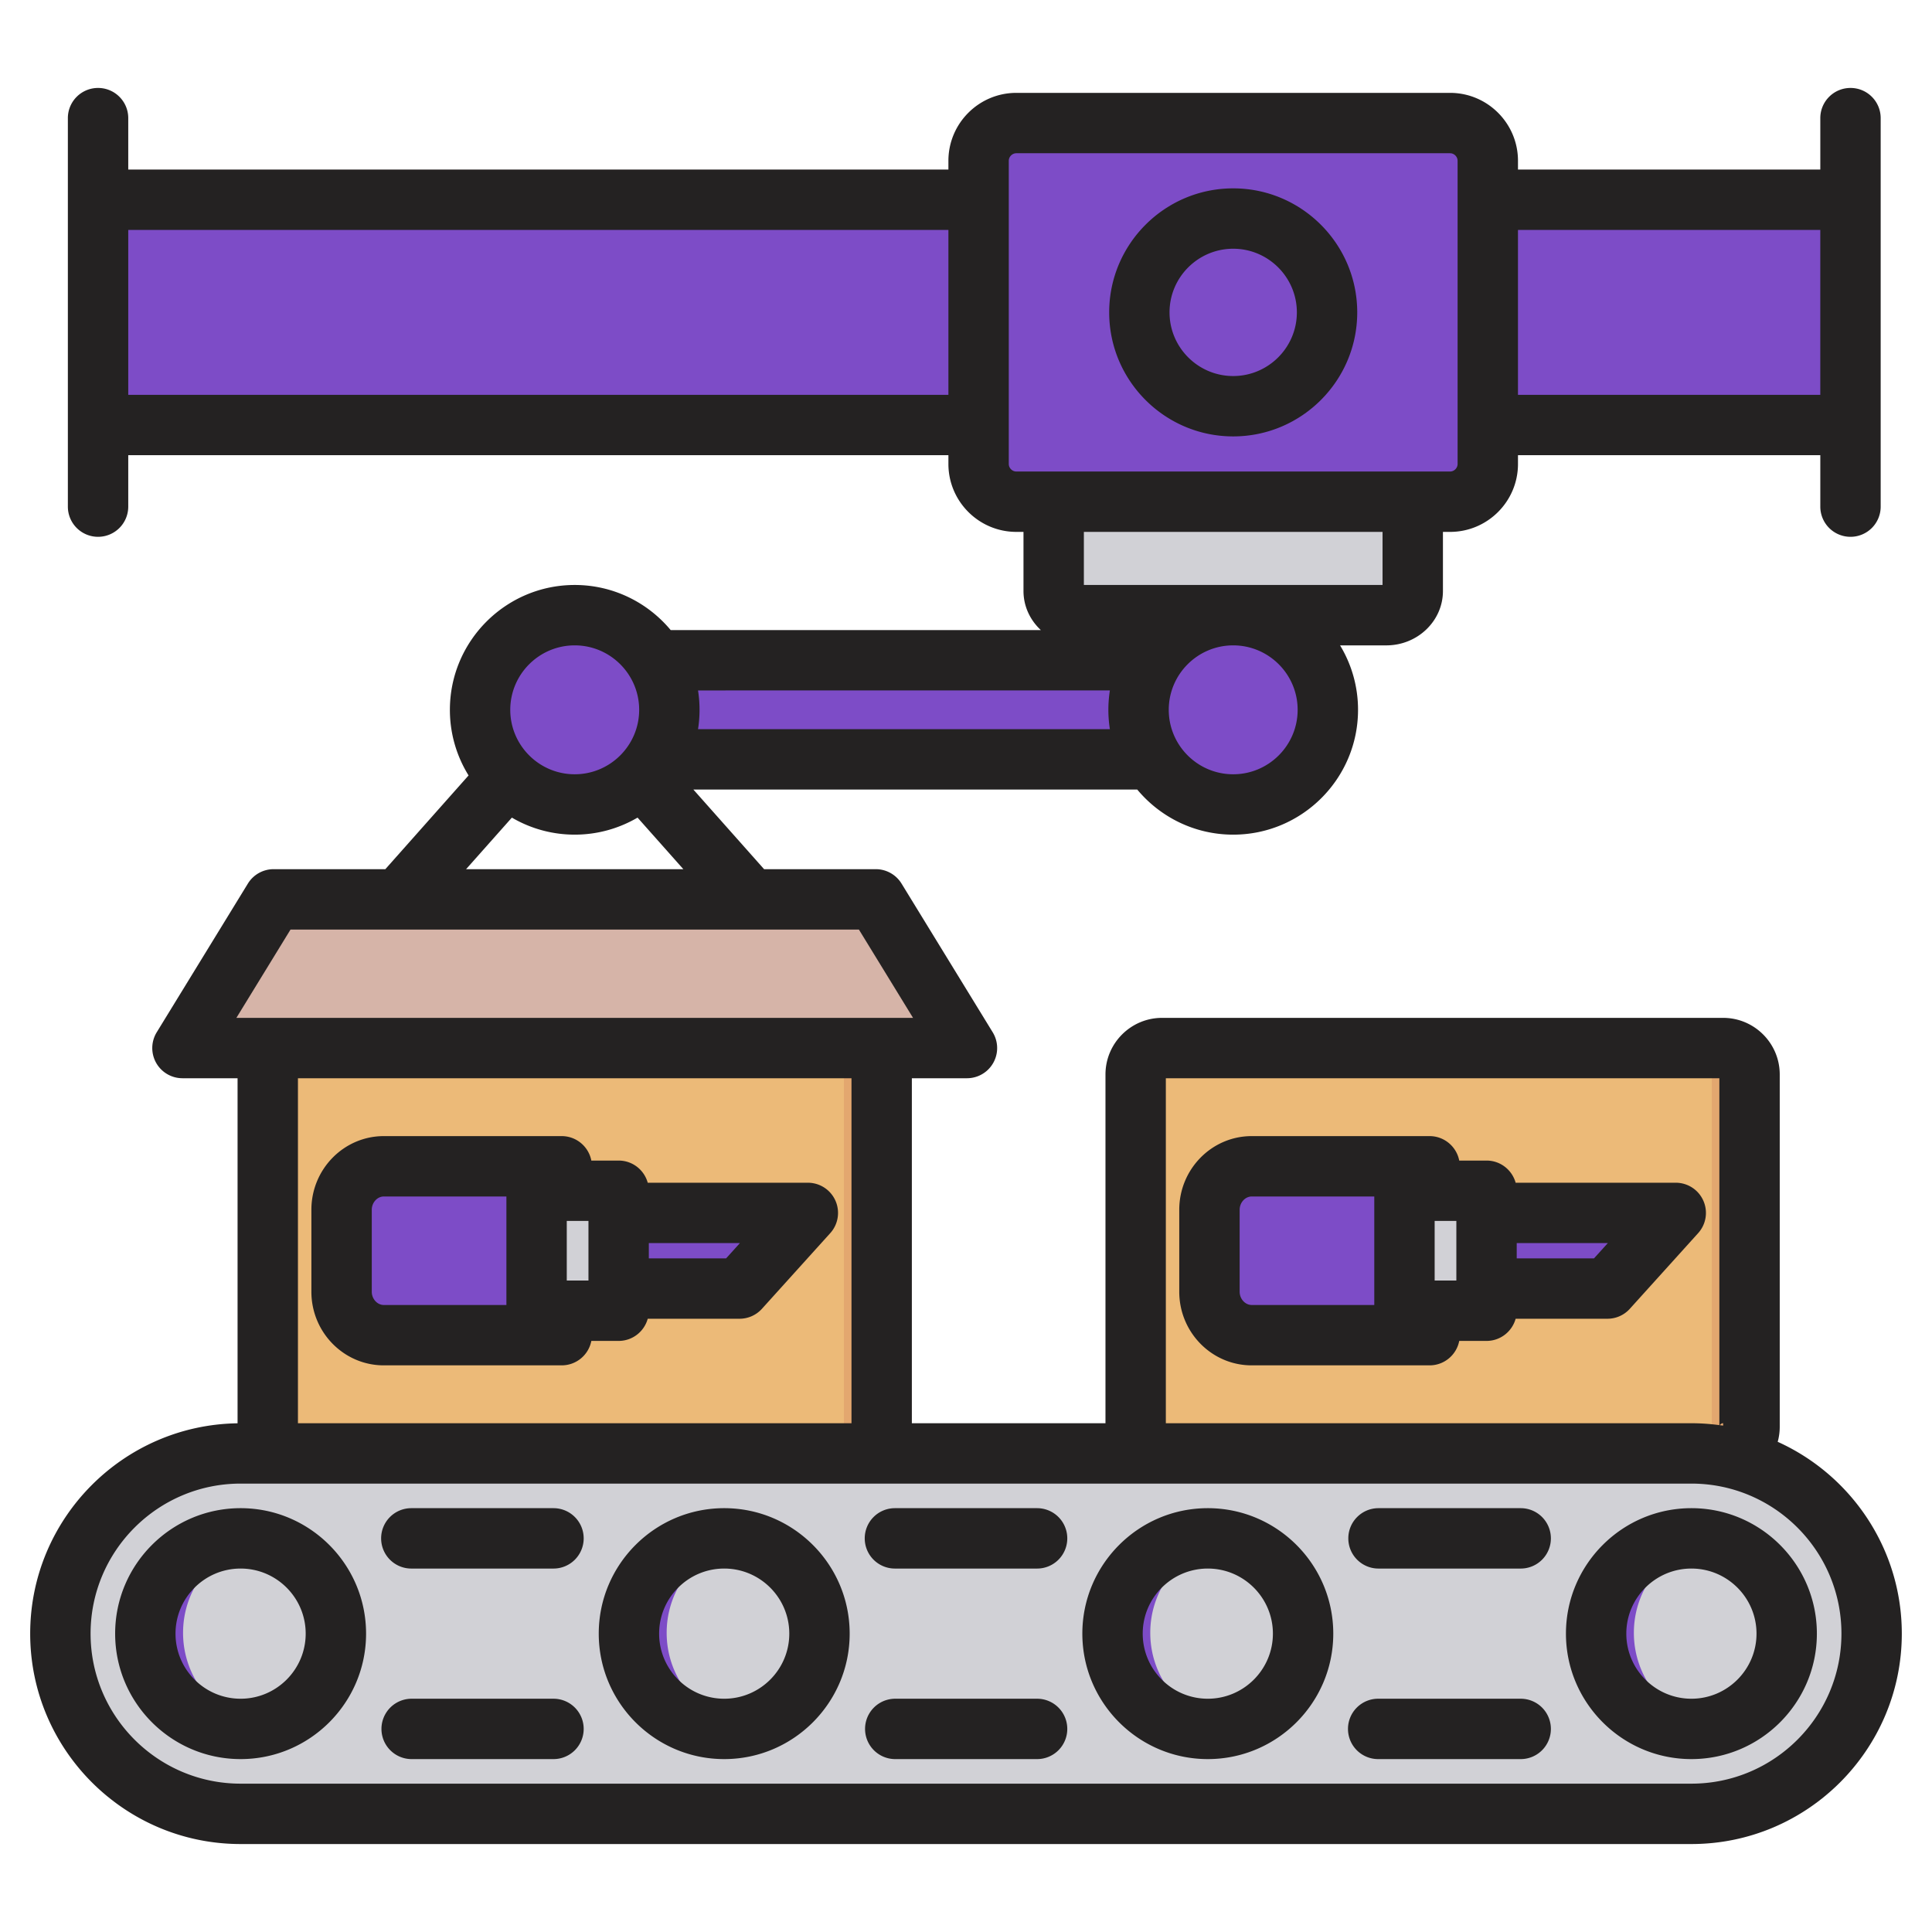 <svg xmlns="http://www.w3.org/2000/svg" version="1.1" xmlns:xlink="http://www.w3.org/1999/xlink" width="512" height="512" x="0" y="0" viewBox="0 0 512 512" style="enable-background:new 0 0 512 512" xml:space="preserve" class=""><g><path fill="#7d4cc7" fill-rule="evenodd" d="M152.304 174.762H326.81v26.264H152.304zM25.987 52.718h464.412v59.702H25.987z" clip-rule="evenodd" opacity="1" data-original="#9c9c9e" class=""></path><path fill="#d1d1d6" fill-rule="evenodd" d="M286.233 126.688h81.154c3.855 0 7 3.832 7 8.53v22.996c0 4.698-3.145 8.53-7 8.53h-81.154c-3.855 0-7-3.832-7-8.53v-22.996c0-4.698 3.145-8.53 7-8.53z" clip-rule="evenodd" opacity="1" data-original="#9facba" class=""></path><path fill="#d1d1d6" fill-rule="evenodd" d="M357.387 126.688h10c3.855 0 7 3.832 7 8.53v22.996c0 4.698-3.145 8.53-7 8.53h-10c3.855 0 7-3.832 7-8.53v-22.996c0-4.698-3.145-8.53-7-8.53z" clip-rule="evenodd" opacity="1" data-original="#8d9ca8" class=""></path><path fill="#7d4cc7" fill-rule="evenodd" d="M269.337 32.397h114.946c5.508 0 10 4.492 10 10v80.345c0 5.508-4.492 10-10 10H269.337c-5.508 0-10-4.492-10-10V42.397c0-5.508 4.492-10 10-10z" clip-rule="evenodd" opacity="1" data-original="#d1d1d6" class=""></path><path fill="#7d4cc7" fill-rule="evenodd" d="M374.283 32.397h10c5.508 0 10 4.492 10 10v80.345c0 5.508-4.492 10-10 10h-10c5.508 0 10-4.492 10-10V42.397c-.001-5.508-4.493-10-10-10zM326.81 107.438c13.697 0 24.869-11.172 24.869-24.869 0-13.698-11.172-24.869-24.869-24.869-13.698 0-24.87 11.172-24.87 24.869.001 13.698 11.173 24.869 24.87 24.869z" clip-rule="evenodd" opacity="1" data-original="#b1b1b5" class=""></path><path fill="#7d4cc7" fill-rule="evenodd" d="M326.81 57.7c-1.713 0-3.385.173-5 .503 11.338 2.315 19.869 12.344 19.869 24.366s-8.531 22.051-19.869 24.366a24.97 24.97 0 0 0 5 .503c13.735 0 24.869-11.134 24.869-24.869 0-13.734-11.134-24.869-24.869-24.869z" clip-rule="evenodd" opacity="1" data-original="#9c9c9e" class=""></path><path fill="#7d4cc7" fill-rule="evenodd" d="M326.81 212.975c13.814 0 25.081-11.267 25.081-25.081s-11.267-25.081-25.081-25.081-25.082 11.267-25.082 25.081c.001 13.814 11.268 25.081 25.082 25.081zM152.304 212.975c13.814 0 25.081-11.267 25.081-25.081s-11.267-25.081-25.081-25.081-25.081 11.267-25.081 25.081 11.267 25.081 25.081 25.081z" clip-rule="evenodd" opacity="1" data-original="#b1b1b5" class=""></path><path fill="#ecba78" fill-rule="evenodd" d="M77.959 277.533h148.69c3.855 0 7 3.401 7 7.572V386.16c0 4.17-3.145 7.572-7 7.572H77.959c-3.855 0-7-3.401-7-7.572V285.104c0-4.17 3.144-7.571 7-7.571z" clip-rule="evenodd" opacity="1" data-original="#ecba78" class=""></path><path fill="#e3a76f" fill-rule="evenodd" d="M216.649 277.533h10c3.855 0 7 3.401 7 7.572V386.16c0 4.17-3.145 7.572-7 7.572h-10c3.855 0 7-3.401 7-7.572V285.104c0-4.17-3.145-7.571-7-7.571z" clip-rule="evenodd" opacity="1" data-original="#e3a76f" class=""></path><path fill="#7d4cc7" fill-rule="evenodd" d="M193.173 341.268h-35.066V321.22h49.189c2.496 0 4.05 3.009 2.218 5.02l-11.906 13.069c-1.178 1.293-2.685 1.959-4.435 1.959z" clip-rule="evenodd" opacity="1" data-original="#fd4755" class=""></path><path fill="#d1d1d6" fill-rule="evenodd" d="M163.948 318.346v25.797c0 1.652-1.348 3-3 3h-21.069v-31.797h21.069c1.653 0 3 1.348 3 3z" clip-rule="evenodd" opacity="1" data-original="#a79ba7" class=""></path><path fill="#7d4cc7" fill-rule="evenodd" d="M139.402 353.62h-37.695c-6.16 0-11.185-5.172-11.185-11.513v-21.724c0-6.342 5.024-11.513 11.185-11.513h37.695c2.754 0 5 2.246 5 5v34.752a5.01 5.01 0 0 1-5 4.998z" clip-rule="evenodd" opacity="1" data-original="#685e68" class=""></path><path fill="#d6b4a8" fill-rule="evenodd" d="m252.745 278.112-18.456-37.815c-1.374-2.815-4.057-4.491-7.19-4.491H77.508c-3.132 0-5.815 1.676-7.189 4.491l-18.456 37.815c-1.159 2.374-.16 7.193 4.493 7.193h191.896c4.653 0 5.652-4.819 4.493-7.193z" clip-rule="evenodd" opacity="1" data-original="#d6b4a8" class=""></path><path fill="#cca393" fill-rule="evenodd" d="m252.745 278.112-18.456-37.815c-1.374-2.815-4.057-4.491-7.19-4.491h-.122l15.767 32.306c1.158 2.374.16 7.193-4.493 7.193H53.233l-1.37 2.808c-1.159 2.374-.16 7.193 4.493 7.193h191.896c4.653-.001 5.652-4.82 4.493-7.194z" clip-rule="evenodd" opacity="1" data-original="#cca393"></path><path fill="#ecba78" fill-rule="evenodd" d="M307.96 277.533h148.69c3.855 0 7 3.504 7 7.799v104.094c0 4.296-3.145 7.799-7 7.799H307.96c-3.855 0-7-3.504-7-7.799V285.332c0-4.296 3.145-7.799 7-7.799z" clip-rule="evenodd" opacity="1" data-original="#ecba78" class=""></path><path fill="#e3a76f" fill-rule="evenodd" d="M446.65 277.533h10c3.855 0 7 3.504 7 7.799v104.094c0 4.296-3.145 7.799-7 7.799h-10c3.855 0 7-3.504 7-7.799V285.332c0-4.296-3.144-7.799-7-7.799z" clip-rule="evenodd" opacity="1" data-original="#e3a76f" class=""></path><path fill="#7d4cc7" fill-rule="evenodd" d="M425.061 341.268h-34.1V321.22h48.223c2.496 0 4.05 3.009 2.218 5.02l-11.905 13.069c-1.179 1.293-2.687 1.959-4.436 1.959z" clip-rule="evenodd" opacity="1" data-original="#fd4755" class=""></path><path fill="#d1d1d6" fill-rule="evenodd" d="M395.836 318.346v25.797c0 1.652-1.348 3-3 3h-23.373v-31.797h23.373c1.652 0 3 1.348 3 3z" clip-rule="evenodd" opacity="1" data-original="#a79ba7" class=""></path><path fill="#7d4cc7" fill-rule="evenodd" d="M371.289 353.62h-37.695c-6.16 0-11.185-5.172-11.185-11.513v-21.724c0-6.342 5.025-11.513 11.185-11.513h37.695c2.754 0 5 2.246 5 5v34.752a5.01 5.01 0 0 1-5 4.998z" clip-rule="evenodd" opacity="1" data-original="#685e68" class=""></path><path fill="#d1d1d6" fill-rule="evenodd" d="M63.762 384.955h384.479c26.268 0 47.76 21.492 47.76 47.76 0 26.268-21.492 47.76-47.76 47.76H63.762c-26.268 0-47.76-21.492-47.76-47.76 0-26.268 21.492-47.76 47.76-47.76z" clip-rule="evenodd" opacity="1" data-original="#a79ba7" class=""></path><circle cx="448.241" cy="432.716" r="25.248" fill="#d1d1d6" fill-rule="evenodd" clip-rule="evenodd" opacity="1" data-original="#eceff1" class=""></circle><path fill="#7d4cc7" fill-rule="evenodd" d="M448.241 407.468c-13.944 0-25.248 11.304-25.248 25.248s11.304 25.248 25.248 25.248a25.34 25.34 0 0 0 5-.496c-11.549-2.32-20.248-12.52-20.248-24.752s8.699-22.432 20.248-24.752a25.34 25.34 0 0 0-5-.496z" clip-rule="evenodd" opacity="1" data-original="#d1d1d6" class=""></path><circle cx="320.081" cy="432.716" r="25.248" fill="#d1d1d6" fill-rule="evenodd" clip-rule="evenodd" transform="rotate(-10.26 320.349 432.35)" opacity="1" data-original="#eceff1" class=""></circle><path fill="#7d4cc7" fill-rule="evenodd" d="M320.081 407.468c-13.944 0-25.248 11.304-25.248 25.248s11.304 25.248 25.248 25.248a25.34 25.34 0 0 0 5-.496c-11.549-2.32-20.248-12.52-20.248-24.752s8.699-22.432 20.248-24.752a25.34 25.34 0 0 0-5-.496z" clip-rule="evenodd" opacity="1" data-original="#d1d1d6" class=""></path><circle cx="191.922" cy="432.716" r="25.248" fill="#d1d1d6" fill-rule="evenodd" clip-rule="evenodd" opacity="1" data-original="#eceff1" class=""></circle><path fill="#7d4cc7" fill-rule="evenodd" d="M191.922 407.468c-13.944 0-25.248 11.304-25.248 25.248s11.304 25.248 25.248 25.248a25.34 25.34 0 0 0 5-.496c-11.549-2.32-20.248-12.52-20.248-24.752s8.699-22.432 20.248-24.752a25.347 25.347 0 0 0-5-.496z" clip-rule="evenodd" opacity="1" data-original="#d1d1d6" class=""></path><path fill="#d1d1d6" fill-rule="evenodd" d="M63.762 457.964c13.906 0 25.248-11.342 25.248-25.248s-11.341-25.248-25.248-25.248-25.248 11.342-25.248 25.248 11.342 25.248 25.248 25.248z" clip-rule="evenodd" opacity="1" data-original="#eceff1" class=""></path><path fill="#7d4cc7" fill-rule="evenodd" d="M63.762 407.468c-13.944 0-25.248 11.304-25.248 25.248s11.304 25.248 25.248 25.248a25.34 25.34 0 0 0 5-.496c-11.549-2.32-20.248-12.52-20.248-24.752s8.699-22.432 20.248-24.752a25.34 25.34 0 0 0-5-.496z" clip-rule="evenodd" opacity="1" data-original="#d1d1d6" class=""></path><path fill="#242222" fill-rule="evenodd" d="M326.808 99.654c-9.296 0-16.87-7.569-16.87-16.869s7.574-16.869 16.87-16.869c9.301 0 16.874 7.569 16.874 16.869s-7.573 16.869-16.874 16.869zm0-49.738c-18.117 0-32.863 14.742-32.863 32.868 0 18.121 14.747 32.868 32.863 32.868 18.122 0 32.873-14.747 32.873-32.868 0-18.126-14.751-32.868-32.873-32.868zm95.62 283.566h-20.48v-4.048h24.142zm-36.478 5.875h-5.752V323.56h5.752zm-57.429 2.965v-21.727c0-1.901 1.459-3.511 3.187-3.511H364.2v28.75h-32.492c-1.728-.001-3.187-1.611-3.187-3.512zm122.878-24.137a7.99 7.99 0 0 0-7.31-4.749h-42.428c-.941-3.389-4.034-5.874-7.71-5.874h-7.239c-.711-3.69-3.963-6.481-7.851-6.481h-47.154c-10.576 0-19.19 8.755-19.19 19.514v21.727c0 10.76 8.614 19.51 19.19 19.51h47.154c3.888 0 7.14-2.786 7.851-6.477h7.239c3.676 0 6.769-2.49 7.71-5.874h24.32a7.984 7.984 0 0 0 5.94-2.636l18.107-20.051a7.994 7.994 0 0 0 1.371-8.609zm-352.875 2.41c0-1.901 1.455-3.511 3.182-3.511h32.496v28.75h-32.496c-1.727 0-3.182-1.61-3.182-3.511zm57.424 2.965v15.796h-5.747V323.56zm36.478 9.922h-20.48v-4.048h24.137zm-90.72 28.35h47.149a8.003 8.003 0 0 0 7.856-6.477h7.239c3.681 0 6.773-2.49 7.705-5.874h24.325a8 8 0 0 0 5.94-2.636l18.107-20.051c2.118-2.344 2.655-5.719 1.37-8.609s-4.147-4.749-7.31-4.749h-42.433c-.932-3.389-4.024-5.874-7.705-5.874h-7.239c-.711-3.69-3.959-6.481-7.856-6.481h-47.149c-10.576 0-19.185 8.755-19.185 19.514v21.727c.001 10.76 8.61 19.51 19.186 19.51zm346.535 88.348c-9.508 0-17.251-7.738-17.251-17.251s7.743-17.246 17.251-17.246 17.251 7.733 17.251 17.246-7.743 17.251-17.251 17.251zm0-50.5c-18.329 0-33.25 14.916-33.25 33.25 0 18.333 14.921 33.249 33.25 33.249 18.328 0 33.249-14.916 33.249-33.249 0-18.334-14.921-33.25-33.249-33.25zm-128.159 50.5c-9.513 0-17.251-7.738-17.251-17.251s7.738-17.246 17.251-17.246c9.508 0 17.25 7.733 17.25 17.246s-7.742 17.251-17.25 17.251zm0-50.5c-18.328 0-33.25 14.916-33.25 33.25 0 18.333 14.921 33.249 33.25 33.249 18.338 0 33.249-14.916 33.249-33.249 0-18.334-14.911-33.25-33.249-33.25zm-128.159 50.5c-9.513 0-17.246-7.738-17.246-17.251s7.733-17.246 17.246-17.246 17.246 7.733 17.246 17.246-7.734 17.251-17.246 17.251zm0-50.5c-18.333 0-33.249 14.916-33.249 33.25 0 18.333 14.916 33.249 33.249 33.249s33.249-14.916 33.249-33.249c0-18.334-14.916-33.25-33.249-33.25zm-128.159 50.5c-9.513 0-17.25-7.738-17.25-17.251s7.738-17.246 17.25-17.246c9.508 0 17.246 7.733 17.246 17.246s-7.738 17.251-17.246 17.251zm0-50.5c-18.333 0-33.249 14.916-33.249 33.25 0 18.333 14.916 33.249 33.249 33.249s33.25-14.916 33.25-33.249c-.001-18.334-14.917-33.25-33.25-33.25zm90.918 8.002a8.001 8.001 0 0 1-8.002 8.002h-37.679a8 8 0 0 1-7.997-8.002 8 8 0 0 1 7.997-8.002h37.679a8.001 8.001 0 0 1 8.002 8.002zm128.159 50.495a8 8 0 0 1-7.997 8.002h-37.683a8 8 0 0 1 0-15.999h37.683a8 8 0 0 1 7.997 7.997zm0-50.495a8 8 0 0 1-7.997 8.002h-37.683a8 8 0 0 1-7.997-8.002 8 8 0 0 1 7.997-8.002h37.683a8 8 0 0 1 7.997 8.002zm-128.159 50.495a8.001 8.001 0 0 1-8.002 8.002h-37.679a8 8 0 0 1 0-15.999h37.679a8 8 0 0 1 8.002 7.997zm256.318 0a7.997 7.997 0 0 1-7.997 8.002H365.32a8 8 0 1 1 0-15.999h37.683a7.996 7.996 0 0 1 7.997 7.997zm0-50.495a7.997 7.997 0 0 1-7.997 8.002H365.32c-4.42 0-8.002-3.582-8.002-8.002s3.582-8.002 8.002-8.002h37.683a7.997 7.997 0 0 1 7.997 8.002zm37.241 65.006c21.929 0 39.759-17.834 39.759-39.759s-17.83-39.759-39.759-39.759H63.764c-21.925 0-39.759 17.834-39.759 39.759s17.834 39.759 39.759 39.759zM225.652 285.745H78.958v91.426h146.695v-91.426zM76.99 246.344h150.63l14.346 23.403H62.644zm58.662-29.668c4.895 2.862 10.581 4.514 16.653 4.514s11.758-1.652 16.653-4.514l12.134 13.664h-57.574zm16.653-45.647c9.418 0 17.081 7.663 17.081 17.081s-7.663 17.081-17.081 17.081c-9.419 0-17.081-7.663-17.081-17.081s7.662-17.081 17.081-17.081zm141.823 11.946c-.259 1.676-.4 3.389-.4 5.135s.141 3.46.4 5.13H184.985c.264-1.671.4-3.384.4-5.13s-.136-3.459-.4-5.135zm72.26-42.018v14.069h-79.151v-14.069zm-99.052-17.999c0 1.083.918 2 2 2h114.942c1.092 0 2-.918 2-2V42.611c0-1.083-.909-2-2-2H269.337c-1.082 0-2 .918-2 2v80.347zM33.988 104.634V60.931h217.35v43.703zm448.41-43.703v43.703h-80.12V60.931zM343.889 188.11c0 9.418-7.658 17.081-17.081 17.081-9.418 0-17.076-7.663-17.076-17.081s7.658-17.081 17.076-17.081c9.423 0 17.081 7.663 17.081 17.081zm-34.929 97.635v91.426h139.281c2.509 0 4.98.179 7.409.504v-91.93zm147.692 91.427v.631c-.292-.042-.579-.07-.871-.108a.985.985 0 0 1 .871-.523zm14.459 4.923a14.99 14.99 0 0 0 .537-3.926v-93.422c0-8.27-6.726-15.001-14.996-15.001h-148.69c-8.27 0-15.001 6.731-15.001 15.001v92.424h-51.31v-91.426h14.605a8 8 0 0 0 6.82-12.181l-24.16-39.406a8.002 8.002 0 0 0-6.816-3.817h-29.61l-18.738-21.101h117.63c6.072 7.296 15.217 11.951 25.426 11.951 18.244 0 33.085-14.841 33.085-33.08a32.852 32.852 0 0 0-4.763-17.081h12.262c8.27 0 15.001-6.462 15.001-14.408v-15.665h1.888c9.931 0 17.999-8.077 17.999-17.999v-2.325h80.12v13.631a8 8 0 0 0 8.002 7.997 7.996 7.996 0 0 0 7.997-7.997V31.305c0-4.42-3.577-7.997-7.997-7.997s-8.002 3.577-8.002 7.997v13.626h-80.12v-2.32c0-9.922-8.068-17.999-17.999-17.999H269.337c-9.922 0-17.999 8.077-17.999 17.999v2.32H33.988V31.305c0-4.42-3.582-7.997-8.002-7.997s-8.002 3.577-8.002 7.997v102.958a8 8 0 0 0 8.002 7.997 8 8 0 0 0 8.002-7.997v-13.631h217.35v2.325c0 9.922 8.077 17.999 17.999 17.999h1.897v15.665c0 4.066 1.77 7.733 4.599 10.355h-98.096c-6.077-7.296-15.217-11.951-25.431-11.951-18.239 0-33.08 14.841-33.08 33.085a32.893 32.893 0 0 0 4.952 17.387l-22.056 24.843H72.509a8.005 8.005 0 0 0-6.816 3.817l-24.16 39.406a8 8 0 0 0 6.82 12.181h14.605v91.445C32.584 377.622 8 402.451 8 432.928c0 30.75 25.012 55.762 55.762 55.762h384.477c30.75 0 55.758-25.012 55.758-55.762.001-22.596-13.517-42.083-32.886-50.833z" clip-rule="evenodd" opacity="1" data-original="#242222" class=""></path></g></svg>